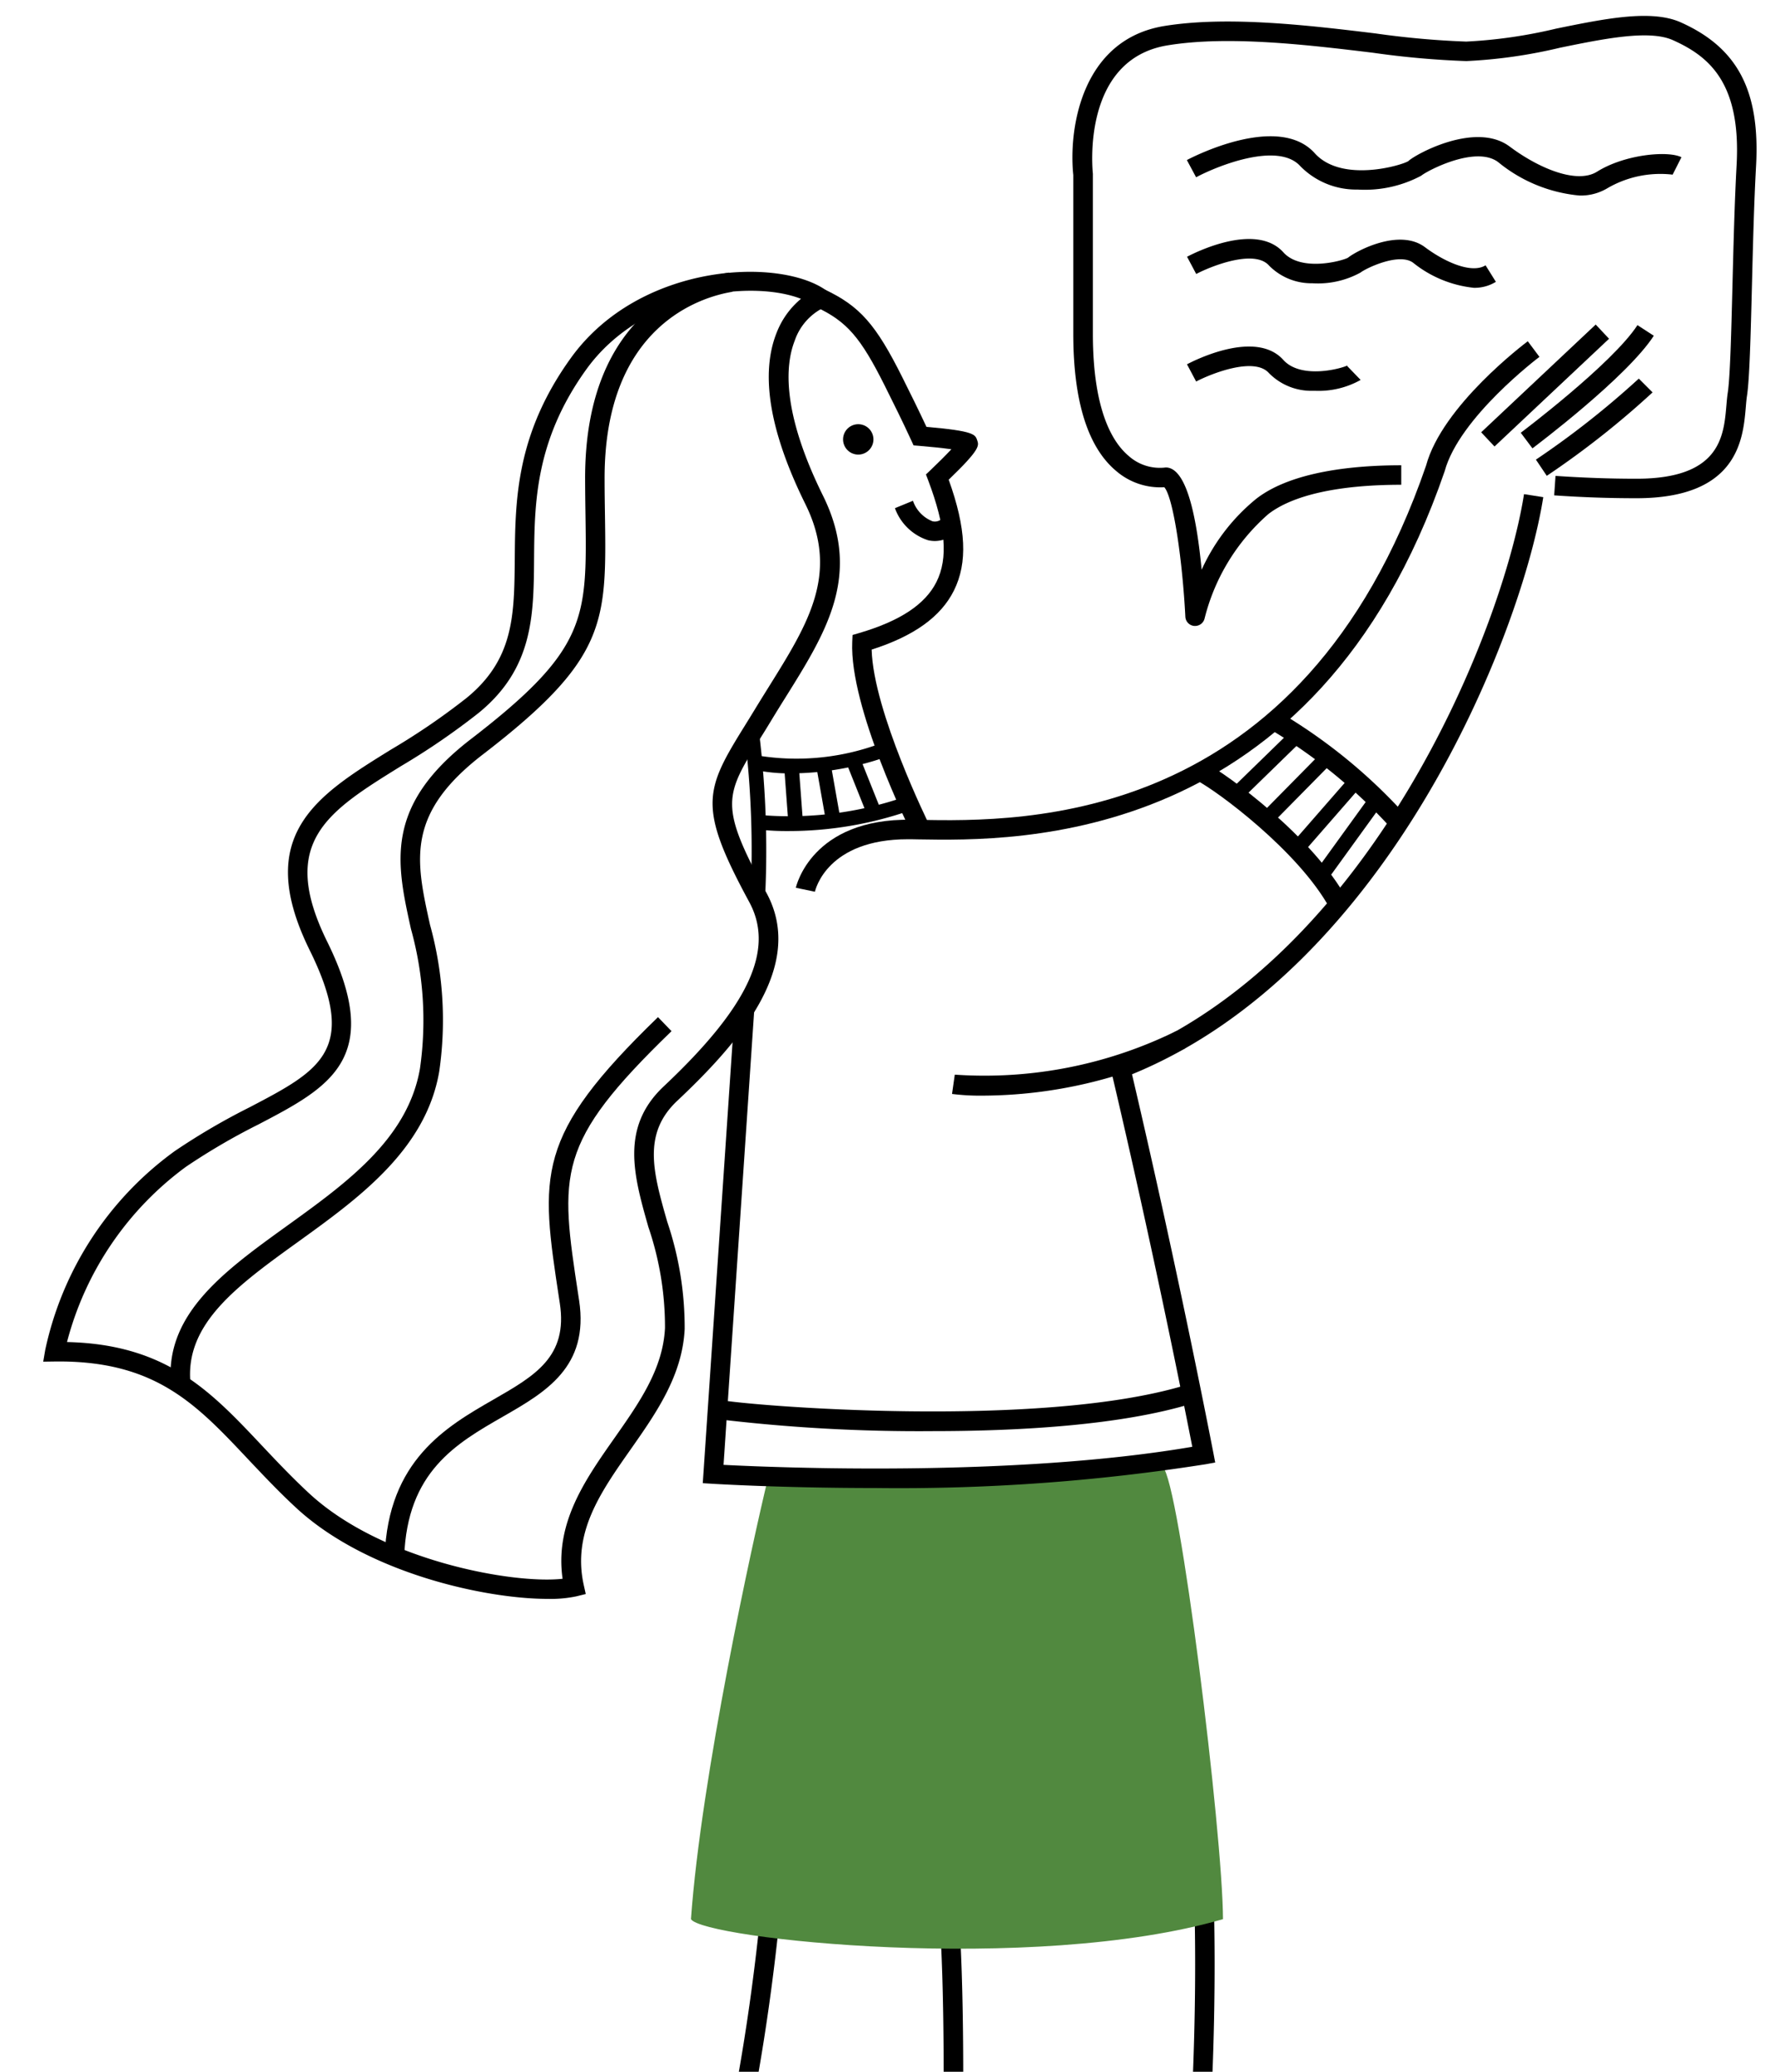<svg xmlns="http://www.w3.org/2000/svg" xmlns:xlink="http://www.w3.org/1999/xlink" width="96" height="112" viewBox="0 0 96 112">
  <defs>
    <clipPath id="clip-path">
      <rect id="Rectangle_2018" data-name="Rectangle 2018" width="96" height="112" transform="translate(1348 3845)" fill="#fff" stroke="#707070" stroke-width="1"/>
    </clipPath>
  </defs>
  <g id="Mask_Group_88" data-name="Mask Group 88" transform="translate(-1348 -3845)" clip-path="url(#clip-path)">
    <g id="Group_5031" data-name="Group 5031" transform="translate(432.337 -60.143)">
      <g id="Group_4996" data-name="Group 4996" transform="translate(936.117 4057.785)">
        <path id="Path_18048" data-name="Path 18048" d="M155.124,987.186c1.929.82,6.785,1.62,7.925.162.464-.992-.586-1.825-1.783-2.417,0,.005-.3,1.254-4.061.623-1.44-.242-4.528-9.268-5.188-13.544l-.008-.011c-.648.827-1.31,1.656-2,2.484C150.864,978.673,153.79,986.618,155.124,987.186Z" transform="translate(-150.008 -971.999)" fill="#51893f"/>
      </g>
      <g id="Group_4997" data-name="Group 4997" transform="translate(966.844 4069.321)">
        <path id="Path_18049" data-name="Path 18049" d="M223.406,994.41h0c-1.162,2.561-12.611.589-15.1-.523a17.976,17.976,0,0,0,.436,2.479c6.711,1.883,18.7,2.8,19.441,1.082C228.851,995.914,226.349,995.148,223.406,994.41Z" transform="translate(-208.31 -993.887)" fill="#51893f"/>
      </g>
      <g id="Group_4998" data-name="Group 4998" transform="translate(959.81 3920.792)">
        <path id="Path_18050" data-name="Path 18050" d="M200.144,741.5c-.139-.278-3.391-6.852-3.235-10.382l.017-.377.362-.106c2.206-.647,3.573-1.551,4.178-2.764.639-1.282.5-2.972-.446-5.481l-.124-.328.255-.241c.386-.366.814-.793,1.121-1.12-.482-.067-1.149-.137-1.738-.184l-.308-.025-.129-.281c-.442-.962-.941-1.97-1.415-2.917-1.325-2.65-2.055-3.49-3.719-4.279l.452-.952c1.905.9,2.771,1.882,4.209,4.76.432.864.885,1.78,1.3,2.669,2.576.219,2.64.413,2.744.726.1.291.164.489-1.542,2.129.947,2.631,1.032,4.49.282,5.994-.705,1.415-2.162,2.461-4.449,3.191.09,3.358,3.1,9.435,3.128,9.5Z" transform="translate(-194.963 -712.063)"/>
      </g>
      <g id="Group_4999" data-name="Group 4999" transform="translate(964.068 3932.213)">
        <path id="Path_18051" data-name="Path 18051" d="M205.2,735.912a1.6,1.6,0,0,1-.361-.041,2.831,2.831,0,0,1-1.8-1.735l.975-.4a1.829,1.829,0,0,0,1.058,1.109.565.565,0,0,0,.537-.163l.705.784A1.656,1.656,0,0,1,205.2,735.912Z" transform="translate(-203.042 -733.734)"/>
      </g>
      <g id="Group_5000" data-name="Group 5000" transform="translate(961.26 3928.076)">
        <path id="Path_18052" data-name="Path 18052" d="M199.357,726.706a.821.821,0,1,1-.821-.821A.821.821,0,0,1,199.357,726.706Z" transform="translate(-197.715 -725.885)"/>
      </g>
      <g id="Group_5001" data-name="Group 5001" transform="translate(918 3919.833)">
        <path id="Path_18053" data-name="Path 18053" d="M142.915,781.99c-3.382,0-9.814-1.4-13.626-4.944-.971-.9-1.8-1.786-2.609-2.64-2.8-2.974-5.012-5.314-10.414-5.249l-.633.009.106-.625a17.89,17.89,0,0,1,7.012-10.762,35.927,35.927,0,0,1,4.055-2.371c3.805-1.992,5.9-3.089,3.243-8.477-3.075-6.234.383-8.373,4.387-10.851a36.973,36.973,0,0,0,4.1-2.8c2.555-2.091,2.572-4.472,2.6-7.486.025-3.166.052-6.753,3.036-10.889,3.723-5.161,11.289-5.458,13.811-3.65l.812.582-.935.34a3.11,3.11,0,0,0-1.585,1.8c-.525,1.343-.686,3.887,1.531,8.373,2.111,4.273.2,7.341-2.02,10.894-.252.4-.51.817-.768,1.242-.208.343-.4.659-.588.953-1.955,3.151-2.256,3.635.323,8.392,2.129,3.93-1.463,8.068-4.83,11.234-1.893,1.779-1.3,3.881-.54,6.541a17.837,17.837,0,0,1,.942,5.794c-.122,2.522-1.549,4.554-2.93,6.52-1.621,2.309-3.153,4.489-2.531,7.307l.111.5-.5.124A6.776,6.776,0,0,1,142.915,781.99Zm-26-13.885c5.385.12,7.775,2.657,10.527,5.578.794.842,1.614,1.712,2.56,2.59,3.932,3.651,11.04,4.929,13.72,4.63-.428-3.005,1.21-5.338,2.8-7.6,1.354-1.927,2.633-3.748,2.739-5.964a16.754,16.754,0,0,0-.9-5.456c-.786-2.766-1.528-5.379.832-7.6,4.593-4.318,6.019-7.391,4.625-9.964-2.773-5.117-2.419-6.021-.291-9.45.181-.292.376-.606.582-.945.26-.428.52-.844.774-1.252,2.134-3.421,3.82-6.123,1.969-9.869-1.929-3.9-2.451-7.022-1.551-9.267a4.5,4.5,0,0,1,1.315-1.828c-2.707-1.053-8.6-.346-11.6,3.8-2.787,3.863-2.813,7.272-2.836,10.281-.024,3.028-.046,5.89-2.982,8.293a38.3,38.3,0,0,1-4.209,2.885c-4,2.477-6.647,4.114-4,9.489,3.113,6.31.106,7.884-3.7,9.877a34.892,34.892,0,0,0-3.94,2.3A17.1,17.1,0,0,0,116.919,768.105Z" transform="translate(-115.632 -710.244)"/>
      </g>
      <g id="Group_5002" data-name="Group 5002" transform="translate(958.704 3923.59)">
        <path id="Path_18054" data-name="Path 18054" d="M193.9,747.133l-1.032-.214c.008-.038.821-3.763,6.257-3.678l.373.007c5.673.1,20.733.38,27.456-19.154.872-3.23,5.314-6.579,5.5-6.72l.631.844c-.043.032-4.34,3.273-5.127,6.185-6.983,20.292-23.164,19.991-28.482,19.9l-.371-.007h-.17C194.573,744.293,193.924,747.015,193.9,747.133Z" transform="translate(-192.866 -717.373)"/>
      </g>
      <g id="Group_5003" data-name="Group 5003" transform="translate(995.771 3922.688)">
        <rect id="Rectangle_1995" data-name="Rectangle 1995" width="8.503" height="1.054" transform="translate(0 5.825) rotate(-43.239)"/>
      </g>
      <g id="Group_5004" data-name="Group 5004" transform="translate(997.912 3922.72)">
        <path id="Path_18055" data-name="Path 18055" d="M267.892,722.384l-.632-.843c.05-.037,4.957-3.732,6.312-5.818l.884.574C273,718.539,268.1,722.228,267.892,722.384Z" transform="translate(-267.26 -715.723)"/>
      </g>
      <g id="Group_5005" data-name="Group 5005" transform="translate(998.729 3925.611)">
        <path id="Path_18056" data-name="Path 18056" d="M269.4,726.463l-.588-.875a47.45,47.45,0,0,0,5.564-4.38l.745.745A47.534,47.534,0,0,1,269.4,726.463Z" transform="translate(-268.809 -721.208)"/>
      </g>
      <g id="Group_5006" data-name="Group 5006" transform="translate(965.643 3984.419)">
        <path id="Path_18057" data-name="Path 18057" d="M222.37,922.68a64.884,64.884,0,0,1-14.844-2l-.288-.081-.078-.289c-1.312-4.856-.909-19.01-.481-33.995.43-15.049.874-30.611-.648-34.538l.982-.38c1.6,4.125,1.173,19.1.72,34.948-.4,13.969-.812,28.405.371,33.4,7.361,2,17.871,2.353,18.524,1.295a.512.512,0,0,0,.012-.469c-.425-.856-3.018-1.494-5.305-2.058-3.4-.837-6.921-1.7-7.313-3.815-.164-.882.311-3.481,1.313-8.805,3.013-16.006,9.283-49.312,1.881-72.783l1.006-.317c7.481,23.724,1.178,57.206-1.851,73.3-.808,4.3-1.448,7.69-1.312,8.418.267,1.442,3.739,2.3,6.528,2.984,2.873.708,5.355,1.318,6,2.612a1.574,1.574,0,0,1,.009,1.361C227.218,922.336,225.137,922.68,222.37,922.68Z" transform="translate(-206.031 -832.793)"/>
      </g>
      <g id="Group_5007" data-name="Group 5007" transform="translate(935.55 3998.801)">
        <path id="Path_18058" data-name="Path 18058" d="M159.753,935.75a15.706,15.706,0,0,1-5.344-1.014c-1.741-.74-4.707-9.561-5.427-13.081l-.051-.249.162-.194c17.643-21.153,20.9-41.882,21.788-61.131l1.053.049c-.9,19.373-4.169,40.236-21.868,61.56,1.016,4.731,3.86,11.682,4.755,12.077,2.1.893,6.335,1.384,7.265.368a.551.551,0,0,0-.025-.458c-.438-.922-2.753-1.808-4.109-2.149l-.329-.083-.061-.334c-.248-1.367-.437-2.849-.6-4.157-.089-.7-.174-1.365-.261-1.965l-.033-.229.147-.18c.074-.09.287-.321.618-.679,12.565-13.588,20.575-26.443,22.553-36.2l1.033.21c-2.016,9.94-10.118,22.974-22.812,36.7-.182.2-.326.353-.428.464.076.541.151,1.128.229,1.741.152,1.19.322,2.526.537,3.775,1.01.287,3.788,1.191,4.472,2.629a1.61,1.61,0,0,1,0,1.413l-.063.1A4.078,4.078,0,0,1,159.753,935.75Z" transform="translate(-148.932 -860.081)"/>
      </g>
      <g id="Group_5008" data-name="Group 5008" transform="translate(953.034 3984.451)">
        <path id="Path_18059" data-name="Path 18059" d="M186.294,833.368c-.841,3.431-3.647,16.276-4.187,23.928.643,1.064,18.474,2.99,28.774,0-.019-4.677-2.356-23.66-3.257-24.443C200.033,833.909,186.294,833.368,186.294,833.368Z" transform="translate(-182.107 -832.854)" fill="#51893f"/>
      </g>
      <g id="Group_5009" data-name="Group 5009" transform="translate(953.672 3931.856)">
        <path id="Path_18060" data-name="Path 18060" d="M192.634,786.788c-5.033,0-8.713-.224-8.789-.229l-.528-.033,1.736-25.7,1.051.071-1.664,24.639c2.749.141,15.624.685,25.352-.977-.422-2.157-2.113-10.673-4.39-20.338l-.105-.447.428-.166c13.7-5.3,20.85-23.2,22.009-30.55l1.041.164c-1.177,7.463-8.4,25.535-22.243,31.2,2.576,10.983,4.38,20.37,4.4,20.464l.1.523-.524.095A106.793,106.793,0,0,1,192.634,786.788Z" transform="translate(-183.317 -733.058)"/>
      </g>
      <g id="Group_5010" data-name="Group 5010" transform="translate(924.885 3919.883)">
        <path id="Path_18061" data-name="Path 18061" d="M128.726,770.5c-.383-3.838,2.855-6.171,6.284-8.641,3.209-2.312,6.526-4.7,7.178-8.5a18.436,18.436,0,0,0-.49-7.545c-.786-3.563-1.465-6.639,3.253-10.266,6.289-4.836,6.265-6.516,6.187-12.082-.009-.607-.018-1.257-.02-1.961-.026-9.174,5.955-10.869,7.789-11.169l.171,1.04c-1.626.267-6.929,1.786-6.906,10.126,0,.7.011,1.345.02,1.949.083,5.814.11,7.773-6.6,12.932-4.186,3.218-3.632,5.729-2.865,9.2a19.31,19.31,0,0,1,.5,7.95c-.725,4.224-4.378,6.855-7.6,9.178-3.312,2.386-6.174,4.447-5.851,7.68Z" transform="translate(-128.695 -710.34)"/>
      </g>
      <g id="Group_5011" data-name="Group 5011" transform="translate(936.47 3960.128)">
        <path id="Path_18062" data-name="Path 18062" d="M151.732,815.885l-1.054-.036c.176-5.195,3.341-7.013,5.884-8.474,2.25-1.293,4.028-2.315,3.587-5.2l-.032-.208c-1.03-6.763-1.342-8.8,5.341-15.264l.732.758c-6.291,6.081-6.049,7.668-5.03,14.347l.032.208c.548,3.6-1.817,4.96-4.105,6.275C154.531,809.757,151.888,811.276,151.732,815.885Z" transform="translate(-150.678 -786.701)"/>
      </g>
      <g id="Group_5012" data-name="Group 5012" transform="translate(955.941 3944.809)">
        <path id="Path_18063" data-name="Path 18063" d="M188.722,766.528l-.786-.078a51.78,51.78,0,0,0-.314-8.73l.786-.084A52.507,52.507,0,0,1,188.722,766.528Z" transform="translate(-187.622 -757.635)"/>
      </g>
      <g id="Group_5013" data-name="Group 5013" transform="translate(967.153 3960.881)">
        <path id="Path_18064" data-name="Path 18064" d="M210.517,791.623a12.073,12.073,0,0,1-1.62-.092l.149-1.043a23.478,23.478,0,0,0,11.978-2.358l.49.933A25.178,25.178,0,0,1,210.517,791.623Z" transform="translate(-208.897 -788.13)"/>
      </g>
      <g id="Group_5014" data-name="Group 5014" transform="translate(984.364 3943.667)">
        <path id="Path_18065" data-name="Path 18065" d="M248.075,761.7a28.647,28.647,0,0,0-6.521-5.324l.535-.908a29.193,29.193,0,0,1,6.81,5.574Z" transform="translate(-241.554 -755.469)"/>
      </g>
      <g id="Group_5015" data-name="Group 5015" transform="translate(956.381 3945.268)">
        <path id="Path_18066" data-name="Path 18066" d="M190.594,760.188a9.178,9.178,0,0,1-2.137-.21l.2-.765a12.985,12.985,0,0,0,6.881-.708l.262.745A15.7,15.7,0,0,1,190.594,760.188Z" transform="translate(-188.457 -758.505)"/>
      </g>
      <g id="Group_5016" data-name="Group 5016" transform="translate(956.726 3948.224)">
        <path id="Path_18067" data-name="Path 18067" d="M190.7,765.961a13.884,13.884,0,0,1-1.591-.078l.1-.785a19.042,19.042,0,0,0,7.77-.984l.262.745A20,20,0,0,1,190.7,765.961Z" transform="translate(-189.112 -764.115)"/>
      </g>
      <g id="Group_5017" data-name="Group 5017" transform="translate(958.076 3946.563)">
        <rect id="Rectangle_1996" data-name="Rectangle 1996" width="0.791" height="3.408" transform="translate(0 0.059) rotate(-4.261)"/>
      </g>
      <g id="Group_5018" data-name="Group 5018" transform="translate(959.812 3946.438)">
        <rect id="Rectangle_1997" data-name="Rectangle 1997" width="0.791" height="3.152" transform="matrix(0.985, -0.174, 0.174, 0.985, 0, 0.138)"/>
      </g>
      <g id="Group_5019" data-name="Group 5019" transform="translate(961.461 3946.15)">
        <rect id="Rectangle_1998" data-name="Rectangle 1998" width="0.79" height="3.184" transform="translate(0 0.294) rotate(-21.801)"/>
      </g>
      <g id="Group_5020" data-name="Group 5020" transform="translate(982.203 3944.726)">
        <rect id="Rectangle_1999" data-name="Rectangle 1999" width="4.479" height="0.79" transform="translate(0 3.125) rotate(-44.235)"/>
      </g>
      <g id="Group_5021" data-name="Group 5021" transform="translate(984.013 3945.829)">
        <rect id="Rectangle_2000" data-name="Rectangle 2000" width="4.449" height="0.79" transform="matrix(0.702, -0.712, 0.712, 0.702, 0, 3.168)"/>
      </g>
      <g id="Group_5022" data-name="Group 5022" transform="translate(985.663 3947.369)">
        <rect id="Rectangle_2001" data-name="Rectangle 2001" width="4.274" height="0.79" transform="translate(0 3.22) rotate(-48.881)"/>
      </g>
      <g id="Group_5023" data-name="Group 5023" transform="translate(986.903 3948.294)">
        <rect id="Rectangle_2002" data-name="Rectangle 2002" width="4.729" height="0.79" transform="translate(0 3.831) rotate(-54.115)"/>
      </g>
      <g id="Group_5024" data-name="Group 5024" transform="translate(954.361 3980.037)">
        <path id="Path_18068" data-name="Path 18068" d="M196.377,826.951a91.177,91.177,0,0,1-11.752-.661l.217-1.031c1.479.31,17.246,1.6,25.162-.781l.3,1.01C206.553,826.616,201.221,826.951,196.377,826.951Z" transform="translate(-184.625 -824.478)"/>
      </g>
      <g id="Group_5025" data-name="Group 5025" transform="translate(980.356 3946.376)">
        <path id="Path_18069" data-name="Path 18069" d="M241.182,768.489c-1.692-3.1-6.121-6.374-7.233-6.941l.479-.939c1.221.622,5.852,4.023,7.68,7.376Z" transform="translate(-233.949 -760.609)"/>
      </g>
      <g id="Group_5026" data-name="Group 5026" transform="translate(973.664 3906)">
        <path id="Path_18070" data-name="Path 18070" d="M227.886,716.979l-.045,0a.526.526,0,0,1-.482-.5c-.153-2.988-.641-6.433-1.138-7a3.646,3.646,0,0,1-2.588-.865c-1.548-1.283-2.334-3.783-2.334-7.432v-8.575c-.261-2.486.432-7.33,4.926-8.062,3.447-.559,7.856-.029,11.4.4a46.768,46.768,0,0,0,4.925.443,26.5,26.5,0,0,0,4.861-.7c2.65-.541,5.154-1.051,6.746-.338,3.077,1.378,4.294,3.7,4.068,7.776-.108,1.94-.169,4.332-.222,6.443-.069,2.717-.129,5.063-.268,5.969-.028.18-.045.387-.064.612-.147,1.721-.42,4.924-5.91,4.924-1.519,0-2.935-.05-4.454-.155l.073-1.052c1.494.1,2.886.153,4.381.153,4.522,0,4.717-2.289,4.86-3.96.022-.251.042-.482.073-.684.129-.839.191-3.266.256-5.835.054-2.119.115-4.52.223-6.475.248-4.47-1.51-5.889-3.446-6.756-1.284-.575-3.735-.075-6.1.409a27.181,27.181,0,0,1-5.072.723,47.308,47.308,0,0,1-5.052-.451c-3.477-.42-7.8-.942-11.1-.4-4.652.757-4.072,6.684-4.045,6.937a.506.506,0,0,1,0,.056v8.6c0,4.11,1.05,5.859,1.931,6.6a2.527,2.527,0,0,0,1.933.636.6.6,0,0,1,.141-.006c.906.083,1.535,1.939,1.877,5.527A10.558,10.558,0,0,1,231.2,710.1c1.929-1.493,5.326-1.807,7.836-1.807v1.054c-3.363,0-5.85.548-7.191,1.587a11.055,11.055,0,0,0-3.444,5.635A.527.527,0,0,1,227.886,716.979Z" transform="translate(-221.251 -683.997)"/>
      </g>
      <g id="Group_5027" data-name="Group 5027" transform="translate(979.861 3912.505)">
        <path id="Path_18071" data-name="Path 18071" d="M254.244,699.549a8.087,8.087,0,0,1-4.405-1.808c-1.226-.92-3.871.486-4.159.735a6.474,6.474,0,0,1-3.44.749,4.226,4.226,0,0,1-3.1-1.263c-1.2-1.334-4.477-.022-5.637.6l-.5-.931c.2-.106,4.925-2.583,6.916-.37,1.458,1.621,4.705.658,5.062.427.358-.353,3.637-2.171,5.483-.786,1.56,1.169,3.625,2.043,4.724,1.357,1.509-.943,3.841-1.146,4.564-.781l-.476.941a5.7,5.7,0,0,0-3.528.734A2.805,2.805,0,0,1,254.244,699.549Z" transform="translate(-233.01 -696.34)"/>
      </g>
      <g id="Group_5028" data-name="Group 5028" transform="translate(979.861 3918.064)">
        <path id="Path_18072" data-name="Path 18072" d="M248.525,709.526a6.281,6.281,0,0,1-3.282-1.353c-.761-.57-2.562.3-2.85.53a4.8,4.8,0,0,1-2.6.578,3.219,3.219,0,0,1-2.354-.966c-.805-.894-3.166.06-3.93.464l-.495-.931c.376-.2,3.712-1.9,5.209-.239.957,1.063,3.157.472,3.492.292.437-.359,2.775-1.615,4.165-.571,1.1.822,2.536,1.444,3.278.98l.558.893A2.193,2.193,0,0,1,248.525,709.526Zm-6.8-1.632Z" transform="translate(-233.01 -706.888)"/>
      </g>
      <g id="Group_5029" data-name="Group 5029" transform="translate(979.861 3923.874)">
        <path id="Path_18073" data-name="Path 18073" d="M239.957,720.309c-.056,0-.113,0-.168,0a3.215,3.215,0,0,1-2.354-.966c-.805-.894-3.166.06-3.93.464l-.495-.931c.376-.2,3.712-1.9,5.209-.239.97,1.078,3.214.456,3.5.284a.345.345,0,0,0-.051.041l.733.758A4.636,4.636,0,0,1,239.957,720.309Z" transform="translate(-233.01 -717.912)"/>
      </g>
    </g>
  </g>
</svg>
